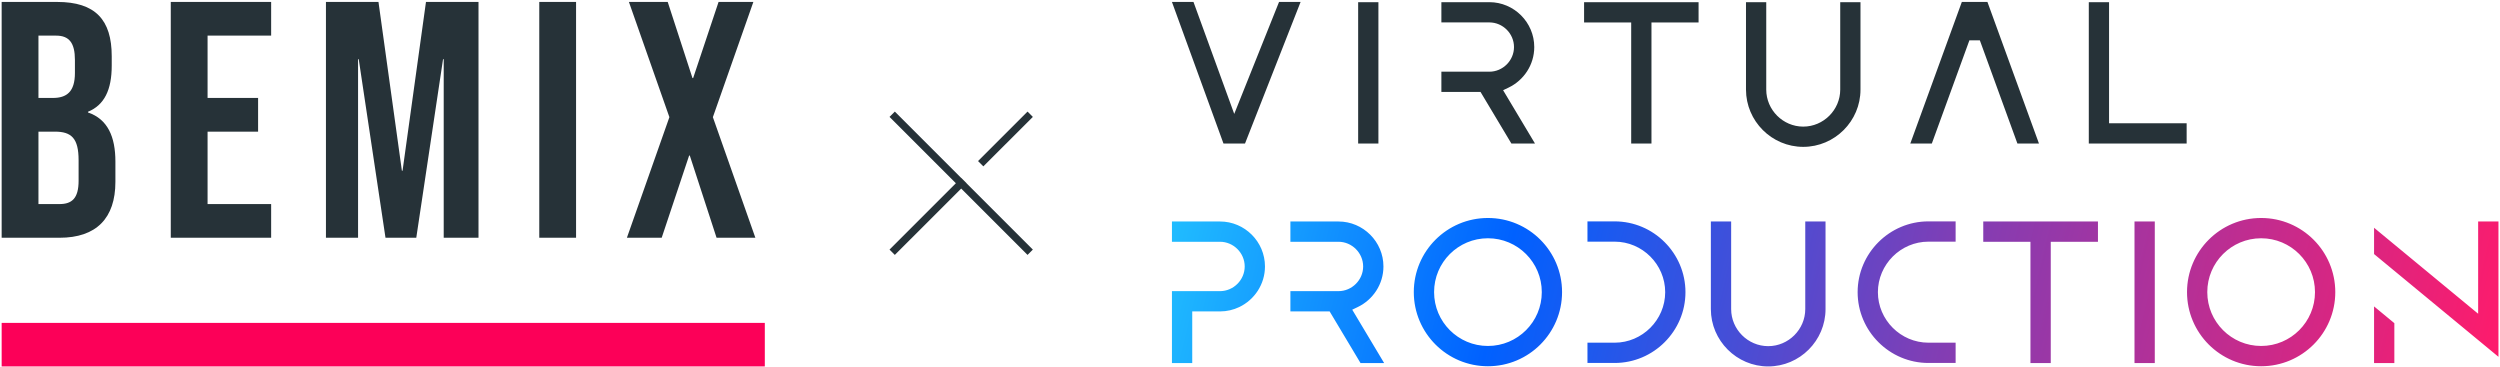 <?xml version="1.0" encoding="UTF-8"?> <svg xmlns="http://www.w3.org/2000/svg" width="974" height="143" viewBox="0 0 974 143" fill="none"><path d="M297.97 142.763H0.645V125.797H297.97V142.763Z" fill="#FC0058"></path><path d="M0.645 0.758V92.629H23.195C37.533 92.629 44.961 85.017 44.961 70.842V62.969C44.961 53.256 41.964 46.432 34.274 43.806V43.544C40.66 40.92 43.528 35.012 43.528 25.563V21.888C43.528 7.713 37.139 0.758 22.28 0.758H0.645ZM66.534 0.758V92.629H105.638V79.505H80.871V51.285H100.554V38.161H80.871V13.881H105.638V0.758H66.534ZM126.988 0.758V92.629H139.501V23.068H139.761L150.189 92.629H162.181L172.609 23.068H172.87V92.629H186.425V0.758H165.96L156.836 66.51H156.575L147.453 0.758H126.988ZM210.099 0.758V92.629H224.436V0.758H210.099ZM245.023 0.758L260.794 45.644L244.239 92.629H257.795L268.485 60.605H268.745L279.172 92.629H294.291L277.736 45.644L293.51 0.758H279.953L270.048 30.419H269.787L260.142 0.758H245.023ZM14.982 13.881H21.889C26.973 13.881 29.19 16.767 29.19 23.33V28.449C29.19 35.799 25.931 38.161 20.587 38.161H14.982V13.881ZM14.982 51.285H21.368C27.886 51.285 30.623 53.913 30.623 62.444V70.448C30.623 77.274 28.018 79.505 23.195 79.505H14.982V51.285Z" fill="#263238"></path><path fill-rule="evenodd" clip-rule="evenodd" d="M456.588 113.428H475.314C480.57 113.428 484.936 109.069 484.936 103.811C484.936 98.552 480.57 94.193 475.314 94.193H456.588V86.292H475.316C484.954 86.292 492.833 94.176 492.833 103.811C492.833 110.76 488.728 116.798 482.832 119.625C480.553 120.717 478 121.33 475.316 121.33H464.496V141.454H456.588V113.428ZM502.739 121.33V113.428H521.463C526.724 113.428 531.081 109.069 531.081 103.811C531.081 98.552 526.724 94.193 521.463 94.193H502.739V86.292H521.463C531.099 86.292 538.987 94.175 538.987 103.811C538.987 110.761 534.882 116.797 528.977 119.625L526.829 120.655L539.265 141.454H530.064L518.028 121.33H502.739ZM579.696 84.926C595.646 84.926 608.579 97.857 608.579 113.808C608.579 129.759 595.646 142.689 579.696 142.689C563.747 142.689 550.814 129.759 550.814 113.808C550.814 97.857 563.747 84.926 579.696 84.926ZM558.72 113.808C558.72 125.399 568.104 134.788 579.696 134.788C591.289 134.788 600.682 125.399 600.682 113.808C600.682 102.217 591.289 92.828 579.696 92.828C568.104 92.828 558.72 102.217 558.72 113.808ZM629.077 133.51C639.87 133.51 648.758 124.627 648.758 113.83C648.758 103.033 639.87 94.15 629.077 94.15H618.475V86.249H629.077C644.244 86.249 656.654 98.66 656.654 113.83C656.654 129 644.244 141.411 629.077 141.411H618.475V133.51H629.077ZM703.33 120.422V86.292H711.227V120.422C711.227 132.709 701.182 142.762 688.893 142.762C676.605 142.762 666.551 132.709 666.551 120.422V86.292H674.457V120.422C674.457 128.335 680.979 134.86 688.893 134.86C696.807 134.86 703.33 128.335 703.33 120.422ZM751.31 133.51H761.912V141.411H751.31C736.143 141.411 723.733 129 723.733 113.83C723.733 98.66 736.143 86.249 751.31 86.249H761.912V94.15H751.31C740.518 94.15 731.629 103.033 731.629 113.83C731.629 124.627 740.518 133.51 751.31 133.51ZM817.362 94.2L798.977 94.201V141.454H791.063V94.201H772.678V86.292H817.362V94.2ZM839.504 86.292V141.454H831.599V86.292H839.504ZM880.945 84.926C896.894 84.926 909.827 97.857 909.827 113.808C909.827 129.759 896.894 142.689 880.945 142.689C864.995 142.689 852.063 129.759 852.063 113.808C852.063 97.857 864.995 84.926 880.945 84.926ZM859.959 113.808C859.959 125.399 869.352 134.788 880.945 134.788C892.529 134.788 901.921 125.399 901.921 113.808C901.921 102.217 892.529 92.828 880.945 92.828C869.352 92.828 859.959 102.217 859.959 113.808ZM965.486 86.292H973.4V139.013L924.933 98.982V88.734L965.486 122.232V86.292ZM932.838 125.908V141.454H924.933V119.376L932.838 125.908Z" fill="url(#paint0_linear_144_8)"></path><path fill-rule="evenodd" clip-rule="evenodd" d="M480.858 44.379L498.317 0.758H506.712L485.06 55.91L480.858 44.379ZM470.676 39.463L464.169 21.586L456.588 0.758H464.982L472.036 20.139L479.608 40.947L485.06 55.91L476.662 55.911L470.676 39.463ZM537.028 0.845V55.911H529.136V0.845H537.028ZM561.562 35.822V27.934H580.253C585.506 27.934 589.855 23.582 589.855 18.334C589.855 13.084 585.506 8.733 580.253 8.733H561.562V0.845H580.253C589.873 0.845 597.747 8.714 597.747 18.334C597.747 25.271 593.649 31.297 587.754 34.12L585.61 35.148L598.025 55.911H588.831L576.815 35.822H561.562ZM661.765 8.74H643.412V55.911H635.512V8.74H617.159V0.845H661.765V8.74ZM716.953 34.914V0.845H724.845V34.914C724.845 47.182 714.809 57.217 702.542 57.217C690.275 57.217 680.239 47.182 680.239 34.914V0.845H688.13V34.914C688.13 42.814 694.642 49.328 702.542 49.328C710.442 49.328 716.953 42.814 716.953 34.914ZM771.352 15.722H767.272L752.643 55.912L744.257 55.911L764.328 0.759H774.304L794.375 55.911L785.98 55.912L771.352 15.722ZM821.688 0.845V48.016H851.917V55.911H813.796V0.845H821.688Z" fill="#263238"></path><path fill-rule="evenodd" clip-rule="evenodd" d="M376.566 71.371L376.545 71.393L402.397 97.243L400.327 99.312L374.475 73.462L348.625 99.312L346.555 97.243L372.406 71.393L346.555 45.543L348.625 43.473L374.475 69.323L374.497 69.302L376.566 71.371ZM381.047 62.748L400.327 43.473L402.397 45.543L383.117 64.817L381.047 62.748Z" fill="#263238"></path><defs><linearGradient id="paint0_linear_144_8" x1="432.764" y1="71.566" x2="959.917" y2="199.813" gradientUnits="userSpaceOnUse"><stop stop-color="#27CFFF"></stop><stop offset="0.29" stop-color="#0061FF"></stop><stop offset="0.6" stop-color="#803EB5"></stop><stop offset="1" stop-color="#FF1B6B"></stop></linearGradient></defs></svg> 